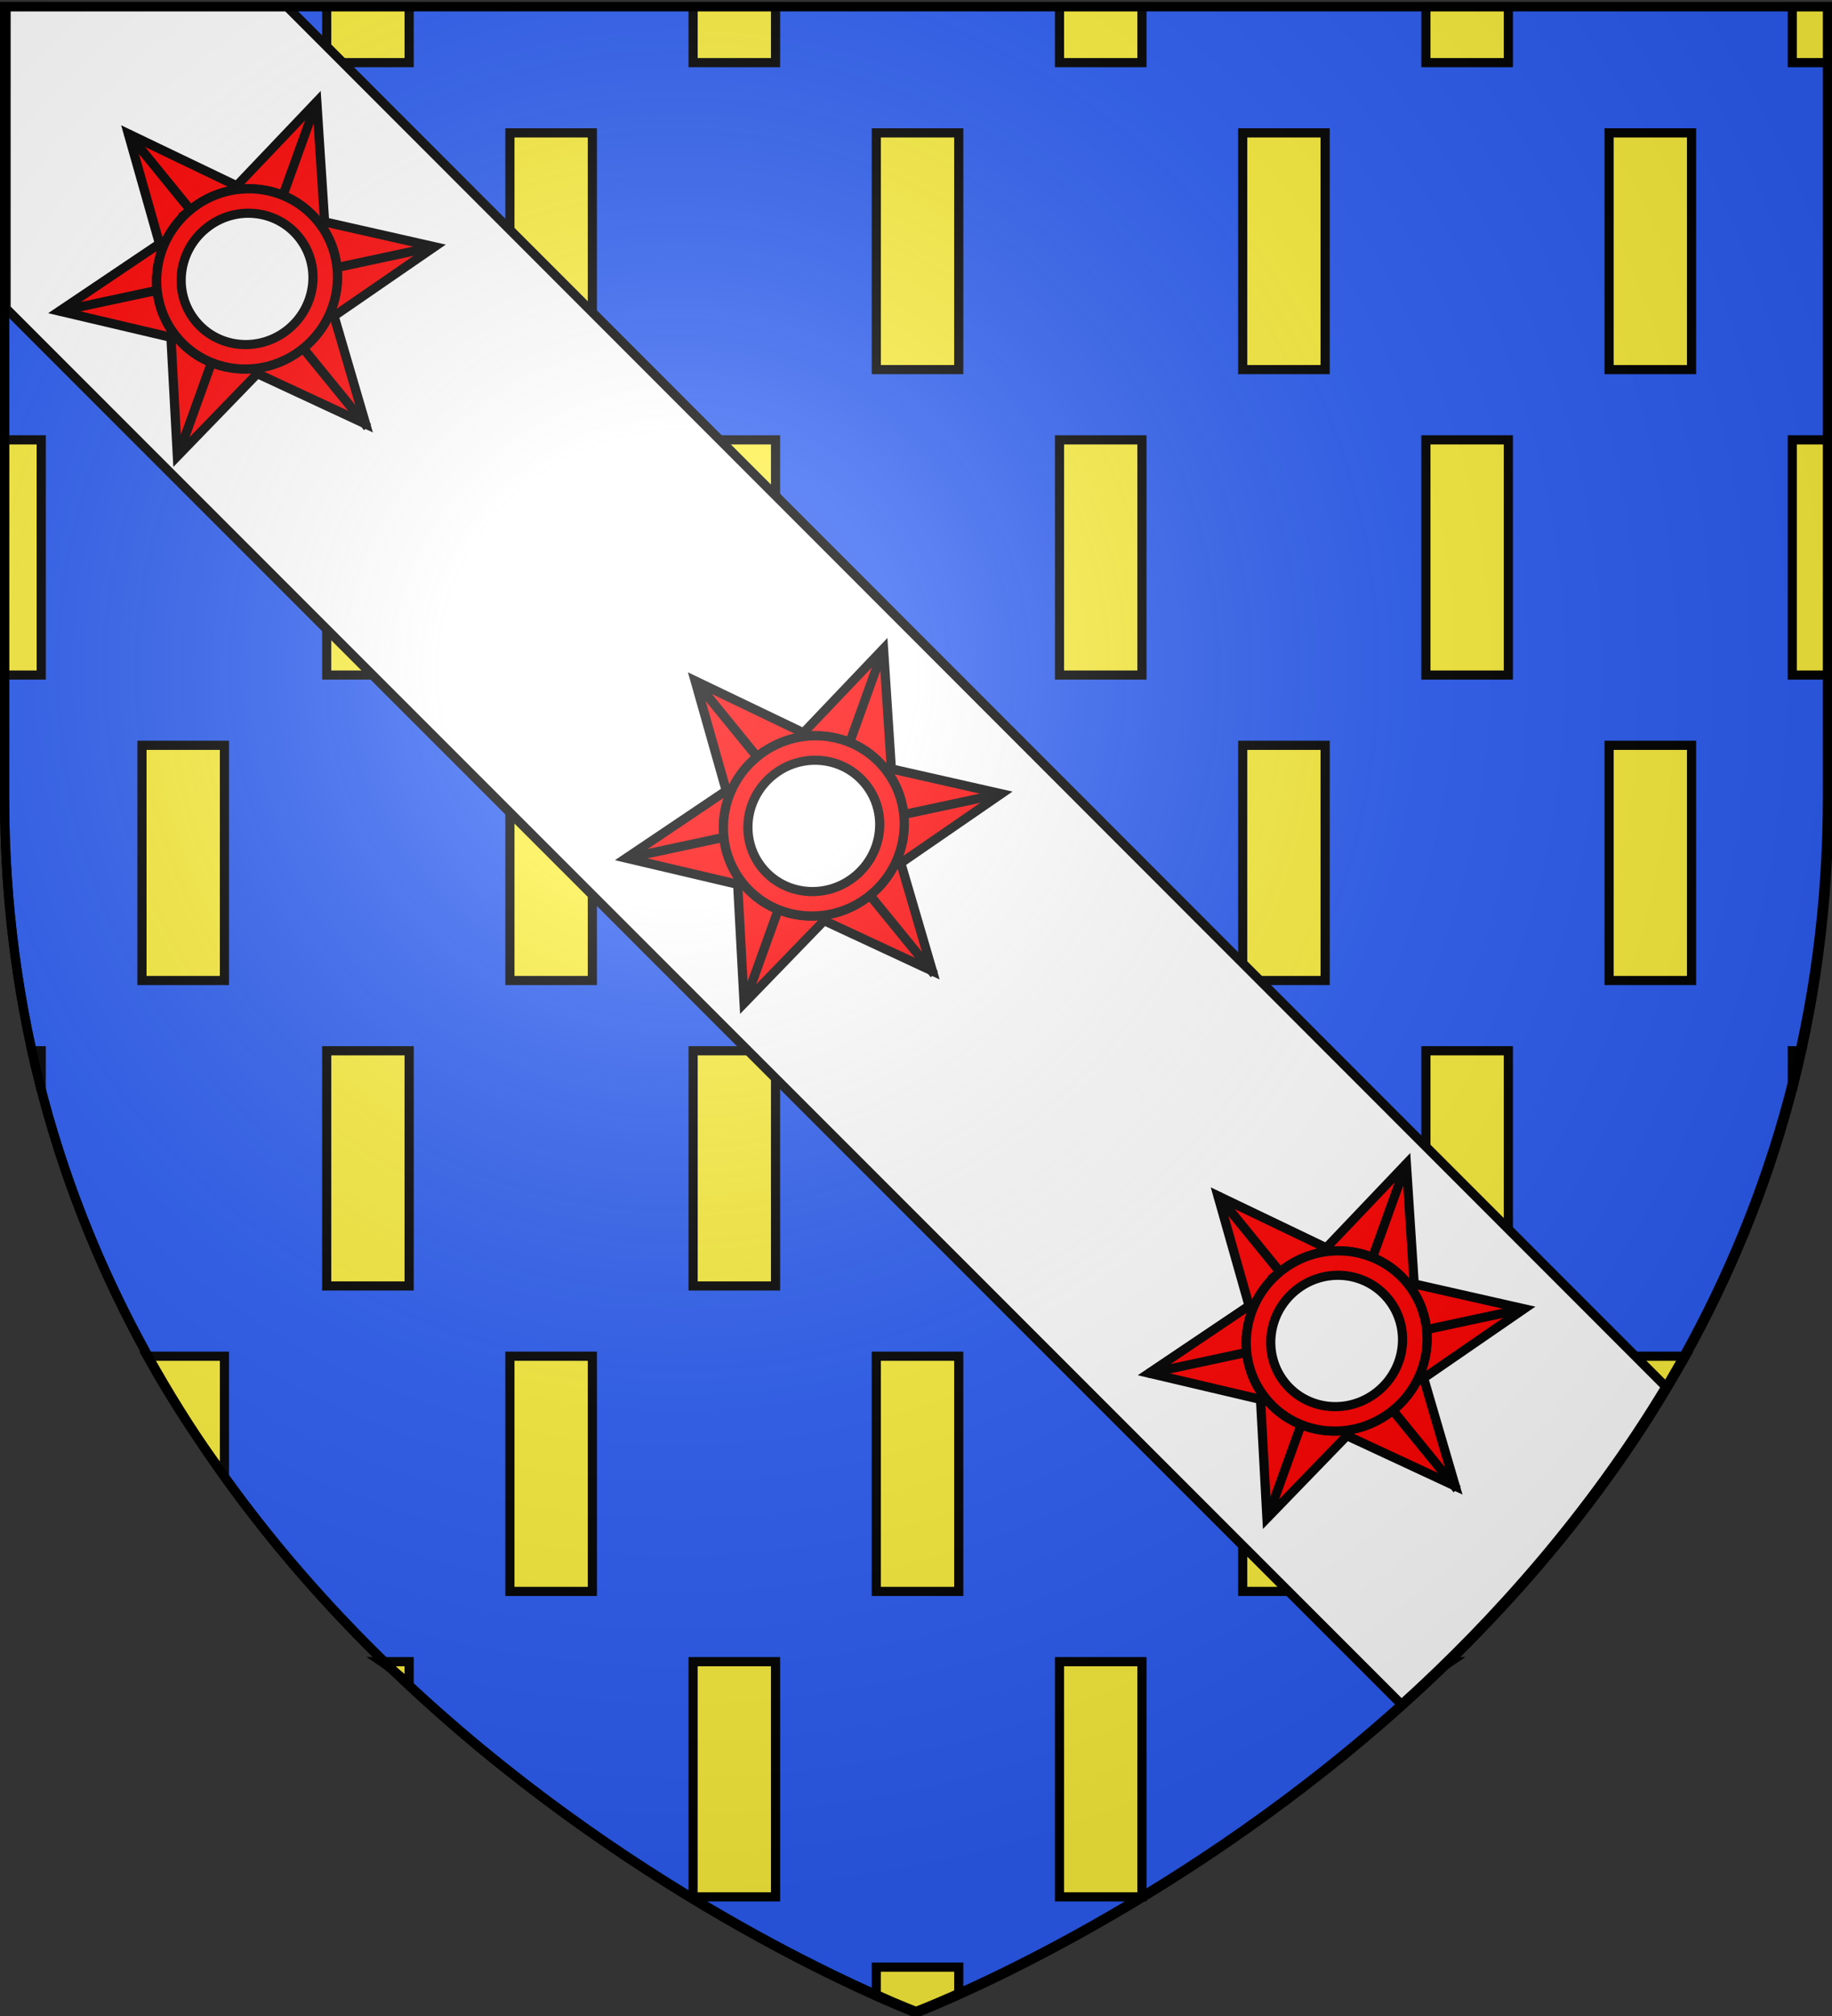 <svg xmlns="http://www.w3.org/2000/svg" xmlns:xlink="http://www.w3.org/1999/xlink" width="600" height="660"><rect width="100%" height="100%" fill="#333333" stroke="none"/><radialGradient id="d" cx="221.445" cy="226.331" r="300" gradientTransform="matrix(1.353 0 0 1.349 -77.63 -85.747)" gradientUnits="userSpaceOnUse"><stop offset="0" stop-color="#fff" stop-opacity=".314"/><stop offset=".19" stop-color="#fff" stop-opacity=".251"/><stop offset=".6" stop-color="#6b6b6b" stop-opacity=".125"/><stop offset="1" stop-opacity=".125"/></radialGradient><g stroke="#000" stroke-width="3"><path fill="#2b5df2" fill-rule="evenodd" d="M300 659s299-113 299-398V2.18H1.5V261C1.5 546 300 659 300 659z"/><path fill="#fcef3c" d="M1.5 2.19V20.5h12V2.19zm105.5 0V20.5h27V2.19zm120 0V20.5h27V2.19zm120 0V20.5h27V2.19zm120 0V20.5h27V2.19zm120 0V20.5h12V2.19zM46.5 43.5V121h27V43.5zm120.5 0V121h27V43.5zm120 0V121h27V43.5zm120 0V121h27V43.5zm120 0V121h27V43.5zM1.5 144v77h12v-77zm105.5 0v77h27v-77zm120 0v77h27v-77zm120 0v77h27v-77zm120 0v77h27v-77zm120 0v77h12v-77zM46.5 244v77h27v-77zm120.5 0v77h27v-77zm120 0v77h27v-77zm120 0v77h27v-77zm120 0v77h27v-77zM10.4 344c.9 4 2 8 3.1 13v-13zm96.6 0v77h27v-77zm120 0v77h27v-77zm120 0v77h27v-77zm120 0v77h27v-77zm120 0v13c1-5 2-9 3-13zM48.2 444c7.8 14 16.3 27 25.3 39v-39zm118.8 0v77h27v-77zm120 0v77h27v-77zm120 0v77h27v-77zm120 0v39c9-12 17-25 25-39zM125 544c3 2 6 5 9 7v-7zm102 0v77h27v-77zm120 0v77h27v-77zm120 0v7c2-2 5-5 8-7zM287 644v9c8 4 13 6 13 6s5-2 14-6v-9z"/></g><path fill="#fff" fill-rule="evenodd" stroke="#000" stroke-width="3" d="m2 101 457 457c31-28 61.9-63 86.6-104L94 2.19H2z"/><path fill="none" d="M600 0H0v660h600z"/><g id="a" fill="red" fill-rule="evenodd" stroke="#000" stroke-width="3.545"><path d="M67.24 4.164 49.928 45.133l-46-4.344 26.75 35.531-26.844 37.625 43.719-5.25 19.937 42.031 16.719-40.5 46.594 3.875-26.625-34.75 26.75-38.375-44.125 5.688zm.156 38.344c19.278 0 34.907 15.66 34.907 34.937s-15.63 34.906-34.907 34.906S32.46 96.723 32.46 77.445s15.66-34.937 34.937-34.937z" transform="matrix(.663 -.541 .529 .649 -4.731 77.5)"/><path d="M67.396 42.523c-19.277 0-34.937 15.66-34.937 34.938s15.66 34.906 34.937 34.906c19.278 0 34.907-15.629 34.907-34.906s-15.63-34.938-34.907-34.938zm0 9.47c14.054 0 25.438 11.414 25.438 25.468s-11.384 25.437-25.438 25.437-25.468-11.384-25.468-25.437 11.415-25.469 25.468-25.469zM67.265 3.74v38.455M67.265 113.74v38.455M96.792 96.238l34.069 17.836M3.481 40.629l34.07 17.836M98.386 60.931l32.766-20.13M3.944 114.09 36.71 93.96" transform="matrix(.663 -.541 .529 .649 -4.731 77.5)"/></g><use xlink:href="#a" id="c" width="100%" height="100%" transform="translate(356.848 347.698)"/><use xlink:href="#c" width="100%" height="100%" transform="translate(-171.235 -168.62)"/><path fill="url(#d)" fill-rule="evenodd" d="M300 658.5s298.5-112.32 298.5-397.772V2.176H1.5v258.552C1.5 546.18 300 658.5 300 658.5"/><path fill="none" stroke="#000" stroke-width="3" d="M300 658.5S1.5 546.18 1.5 260.728V2.176h597v258.552C598.5 546.18 300 658.5 300 658.5z"/></svg>